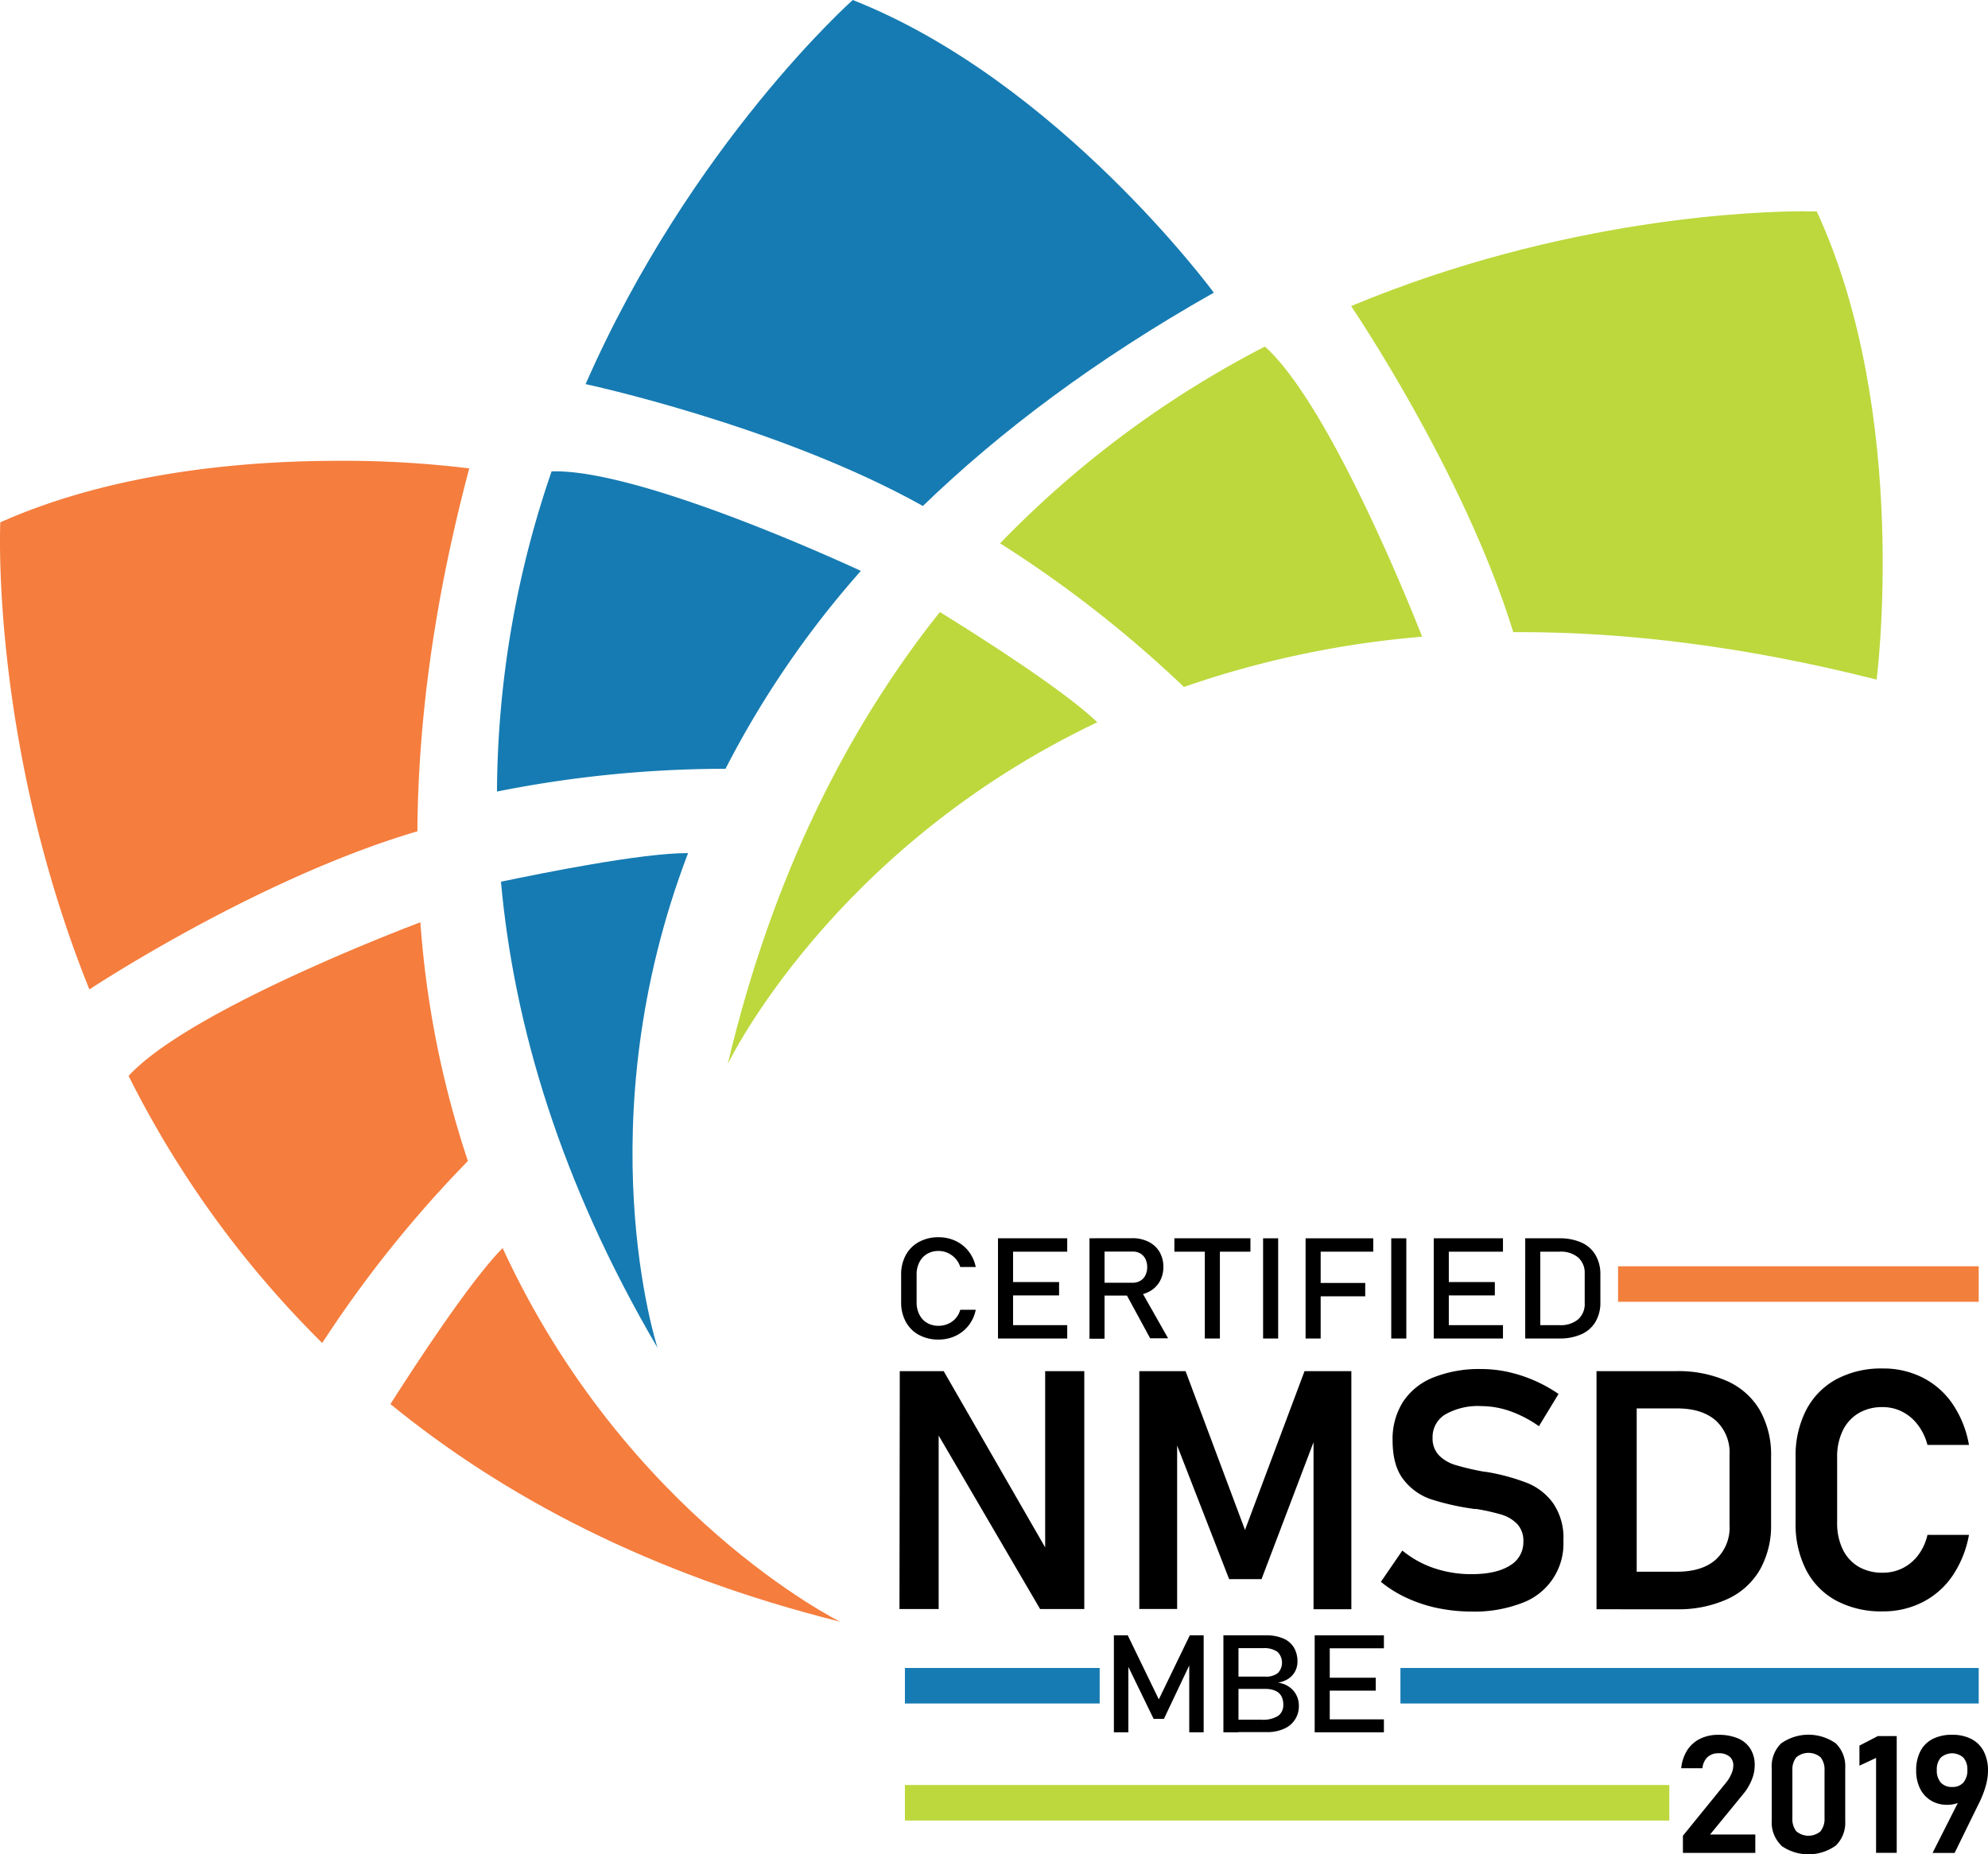 <svg xmlns="http://www.w3.org/2000/svg" width="395.73" height="369.14" viewBox="0 0 395.73 369.14"><title>minority</title><path d="M187.08,121.87c-18.19,22.85-33.28,52.24-42.22,90,.11-.24,20.64-42.92,73.57-68.07-6.81-6.54-24.11-17.48-31.35-21.95" fill="#bcd83d"/><path d="M251.79,69a201.82,201.82,0,0,0-52.71,39.18,236.34,236.34,0,0,1,36.59,28.59,193.29,193.29,0,0,1,47.42-10S265.47,81.24,251.79,69" fill="#bcd83d"/><path d="M359.43,42.06c-9.48,0-48,1.17-90.48,18.88,0,0,22.45,33,32.28,64.92h1.47c21.08,0,44.64,2.81,70.86,9.45,0,0,6.82-52.6-11.91-93.21,0,0-.77,0-2.22,0" fill="#bcd83d"/><path d="M136.9,169.85c-9.33,0-29,4-37.18,5.7,2.59,28.64,11.84,59.83,31.17,92.81-.08-.24-14.5-44.6,6.08-98.51h-.07" fill="#167bb2"/><path d="M110.55,93.85h-.75a198.79,198.79,0,0,0-10.87,63.75,232.45,232.45,0,0,1,45.1-4.53h.39a190.41,190.41,0,0,1,26.94-39.4s-42.29-19.83-60.81-19.83" fill="#167bb2"/><path d="M169.75,0s-32.21,28.64-53.18,76.48c0,0,38.43,8.23,67.14,24.26,15.19-14.69,34.19-29.06,57.91-42.47,0,0-30.92-42.1-71.87-58.27" fill="#167bb2"/><path d="M100.05,248.48c-6.62,6.73-17.77,23.9-22.33,31.08,22.63,18.47,51.83,33.91,89.5,43.32-.23-.12-42.67-21.17-67.17-74.4" fill="#f57d3d"/><path d="M83.71,183.62S38,200.69,25.6,214.22a201.5,201.5,0,0,0,38.54,53.17,236.23,236.23,0,0,1,29-36.23,193.21,193.21,0,0,1-9.46-47.54" fill="#f57d3d"/><path d="M67.35,91.75C48.51,91.75,22.52,94,.06,104,.06,104-2,147.75,17.79,197c0,0,33.28-22.05,65.3-31.49C83.22,144,86.3,120,93.41,93.26a204.88,204.88,0,0,0-26.06-1.51" fill="#f57d3d"/><rect x="322.09" y="252.12" width="71.79" height="7.07" fill="#f27f3c"/><rect x="180.13" y="332.1" width="38.77" height="7.07" fill="#167bb2"/><rect x="278.77" y="332.1" width="115.11" height="7.07" fill="#167bb2"/><rect x="180.13" y="355.4" width="152.16" height="7.07" fill="#bcd83d"/><path d="M182.93,265.79a6.52,6.52,0,0,1-2.62-2.61,8,8,0,0,1-.93-3.91v-5.48a8,8,0,0,1,.93-3.91,6.52,6.52,0,0,1,2.62-2.61,8,8,0,0,1,3.91-.93,7.87,7.87,0,0,1,3.4.74,7.09,7.09,0,0,1,2.59,2.08,7.42,7.42,0,0,1,1.4,3.11h-3.08a4.4,4.4,0,0,0-.94-1.67,4.66,4.66,0,0,0-1.54-1.13,4.5,4.5,0,0,0-1.83-.4,4.45,4.45,0,0,0-2.3.59,4,4,0,0,0-1.53,1.66,5.26,5.26,0,0,0-.55,2.47v5.48a5.32,5.32,0,0,0,.55,2.47,3.94,3.94,0,0,0,1.53,1.65,4.44,4.44,0,0,0,2.3.58,4.65,4.65,0,0,0,1.84-.37,4.22,4.22,0,0,0,1.53-1.09,4.28,4.28,0,0,0,.94-1.73h3.08a7.31,7.31,0,0,1-1.41,3.11,7.12,7.12,0,0,1-2.6,2.08,7.78,7.78,0,0,1-3.38.74A8.07,8.07,0,0,1,182.93,265.79Z"/><path d="M198.66,246.55h3V266.5h-3Zm1.47,0h12.31v2.66H200.13Zm0,8.71h10.69v2.66H200.13Zm0,8.58h12.31v2.66H200.13Z"/><path d="M216.87,246.54h3v20h-3Zm1.32,8.86h7.31A2.94,2.94,0,0,0,227,255a2.53,2.53,0,0,0,1-1.09,3.51,3.51,0,0,0,.36-1.62,3.56,3.56,0,0,0-.36-1.63,2.62,2.62,0,0,0-1-1.09,3,3,0,0,0-1.53-.38h-7.31v-2.66h7.19a7.09,7.09,0,0,1,3.27.71,5.28,5.28,0,0,1,2.19,2,5.93,5.93,0,0,1,.77,3,5.78,5.78,0,0,1-.78,3,5.24,5.24,0,0,1-2.19,2,7.21,7.21,0,0,1-3.26.71h-7.19Zm5.84,2,3-.63,5.49,9.69h-3.57Z"/><path d="M233.77,246.55h15.14v2.66H233.77Zm6.06,1.63h3V266.5h-3Z"/><path d="M254.43,266.5h-3V246.55h3Z"/><path d="M259.89,246.55h3V266.5h-3Zm1.47,0h12v2.66h-12Zm0,8.89h10.4v2.66h-10.4Z"/><path d="M279.94,266.5h-3V246.55h3Z"/><path d="M285.4,246.55h3V266.5h-3Zm1.46,0h12.32v2.66H286.86Zm0,8.71h10.7v2.66h-10.7Zm0,8.58h12.32v2.66H286.86Z"/><path d="M303.61,246.55h3V266.5h-3Zm2,17.29h4.85a5.36,5.36,0,0,0,3.68-1.15,4.07,4.07,0,0,0,1.31-3.23v-5.87a4.07,4.07,0,0,0-1.31-3.23,5.36,5.36,0,0,0-3.68-1.15h-4.85v-2.66h4.76a10.56,10.56,0,0,1,4.42.84,6.09,6.09,0,0,1,2.78,2.44,7.41,7.41,0,0,1,1,3.87v5.65a7.41,7.41,0,0,1-1,3.87,6.12,6.12,0,0,1-2.79,2.44,10.6,10.6,0,0,1-4.42.84h-4.75Z"/><path d="M236.84,325.6h2.76v19.31h-2.87V330.45l.14.85-5.18,10.93h-2.05l-5.18-10.66.15-1.12v14.46h-2.88V325.6h2.76l6.18,12.75Z"/><path d="M243.53,325.6h3v19.31h-3Zm1.77,16.8h5.81a5.65,5.65,0,0,0,3.34-.78,2.62,2.62,0,0,0,1-2.21v0a3.53,3.53,0,0,0-.37-1.68,2.54,2.54,0,0,0-1.19-1.09,5,5,0,0,0-2.08-.37H245.3v-2.45h6.55a3.83,3.83,0,0,0,2.51-.7,3,3,0,0,0-.09-4.25,4.63,4.63,0,0,0-2.83-.72H245.3V325.6H252a8.45,8.45,0,0,1,3.48.64,4.53,4.53,0,0,1,2.1,1.81,5.4,5.4,0,0,1,.69,2.79,4.1,4.1,0,0,1-.43,1.86,3.92,3.92,0,0,1-1.3,1.49,5.21,5.21,0,0,1-2.18.83,4.87,4.87,0,0,1,2.24.83,4.38,4.38,0,0,1,1.45,1.64,4.51,4.51,0,0,1,.5,2.12v0a4.83,4.83,0,0,1-3,4.61,8.09,8.09,0,0,1-3.34.65H245.3Z"/><path d="M261.7,325.6h3v19.31h-3Zm1.46,0h12.32v2.58H263.16Zm0,8.44h10.7v2.57h-10.7Zm0,8.29h12.32v2.58H263.16Z"/><path d="M179.11,273h8.74l21,36.48-.8.84V273h7.79v47.36h-8.8l-21-35.92.81-.85v36.77h-7.8Z"/><path d="M259.68,273H269v47.4h-7.53V284.2l.33,2.08-10.68,28.13h-6.45l-10.69-27.48.34-2.73v36.15h-7.53V273H236l11.83,31.62Z"/><path d="M286.15,320.17a28.3,28.3,0,0,1-6.08-2,23.76,23.76,0,0,1-5.19-3.22l4.27-6.23a20,20,0,0,0,6.33,3.51,23.11,23.11,0,0,0,7.44,1.19q4.9,0,7.61-1.7a5.35,5.35,0,0,0,2.71-4.79v0a4.87,4.87,0,0,0-1.21-3.48,7.29,7.29,0,0,0-3.16-1.89,41.37,41.37,0,0,0-5-1.12.64.64,0,0,0-.2,0,.51.51,0,0,1-.2,0l-.6-.09a49.55,49.55,0,0,1-8.07-1.86,11.59,11.59,0,0,1-5.38-3.85q-2.21-2.76-2.21-7.85v0a13.75,13.75,0,0,1,2.08-7.69,12.88,12.88,0,0,1,6.05-4.85,24.57,24.57,0,0,1,9.54-1.67,24.84,24.84,0,0,1,5.26.57,28.69,28.69,0,0,1,10.1,4.39l-3.9,6.42a23.68,23.68,0,0,0-5.75-3,17.46,17.46,0,0,0-5.71-1,13.12,13.12,0,0,0-7.17,1.65,5.23,5.23,0,0,0-2.54,4.64v0a4.81,4.81,0,0,0,1.31,3.55,7.75,7.75,0,0,0,3.28,1.9,52.34,52.34,0,0,0,5.49,1.29l.25.05.26,0,.37.07.37.06a40.93,40.93,0,0,1,7.57,2.12,11.82,11.82,0,0,1,5.09,4,12.15,12.15,0,0,1,2.05,7.46v.07a12.56,12.56,0,0,1-8.4,12.4,26.42,26.42,0,0,1-9.88,1.65A33.87,33.87,0,0,1,286.15,320.17Z"/><path d="M317.8,273h8v47.4h-8Zm4.64,39.93h11.39q5,0,7.71-2.41a8.63,8.63,0,0,0,2.74-6.85V289.67a8.62,8.62,0,0,0-2.74-6.84q-2.75-2.41-7.71-2.41H322.44V273h11.19a23.93,23.93,0,0,1,10.23,2,14.3,14.3,0,0,1,6.47,5.8,18,18,0,0,1,2.22,9.19v13.43a17.88,17.88,0,0,1-2.19,9.06,14.36,14.36,0,0,1-6.43,5.87,23.62,23.62,0,0,1-10.34,2.06H322.44Z"/><path d="M365.53,318.7a14.54,14.54,0,0,1-6-6.11,19.9,19.9,0,0,1-2.1-9.42v-13a19.9,19.9,0,0,1,2.1-9.42,14.7,14.7,0,0,1,6-6.13,18.89,18.89,0,0,1,9.22-2.15,17.24,17.24,0,0,1,8,1.83,15.87,15.87,0,0,1,5.95,5.26,20.86,20.86,0,0,1,3.24,8.13h-8.26a11.21,11.21,0,0,0-1.92-4,9,9,0,0,0-3.11-2.62,8.4,8.4,0,0,0-3.88-.91,9.14,9.14,0,0,0-4.82,1.22,8.15,8.15,0,0,0-3.14,3.47,11.88,11.88,0,0,0-1.11,5.31v13a11.88,11.88,0,0,0,1.11,5.31,8.12,8.12,0,0,0,3.14,3.46,9.32,9.32,0,0,0,4.82,1.2,8.74,8.74,0,0,0,3.92-.88,8.86,8.86,0,0,0,3.11-2.57,10.66,10.66,0,0,0,1.88-4.08h8.26a21.25,21.25,0,0,1-3.27,8.14A16,16,0,0,1,382.7,319a17.2,17.2,0,0,1-7.95,1.83A19,19,0,0,1,365.53,318.7Z"/><path d="M335,365.5l8.66-10.66a7,7,0,0,0,1-1.69,4.1,4.1,0,0,0,.37-1.62v0a2.24,2.24,0,0,0-.77-1.81,3.27,3.27,0,0,0-2.17-.64,3.14,3.14,0,0,0-2.2.77,3.49,3.49,0,0,0-1,2.21h-4.23a8.25,8.25,0,0,1,1.2-3.59,6.41,6.41,0,0,1,2.55-2.27,8,8,0,0,1,3.65-.79,9.76,9.76,0,0,1,3.91.71,5.41,5.41,0,0,1,2.47,2.08,6,6,0,0,1,.85,3.28h0a7.57,7.57,0,0,1-.58,2.86,10.41,10.41,0,0,1-1.59,2.72l-6.71,8.19h9v3.67H335Z"/><path d="M354.54,367.39a6.33,6.33,0,0,1-1.86-4.86V352a6.32,6.32,0,0,1,1.87-4.88,9.41,9.41,0,0,1,10.89,0,6.36,6.36,0,0,1,1.87,4.89v10.58a6.31,6.31,0,0,1-1.88,4.87,9.37,9.37,0,0,1-10.89,0Zm7.88-2.82a3.93,3.93,0,0,0,.77-2.6V352.5a3.93,3.93,0,0,0-.77-2.6,3.73,3.73,0,0,0-4.86,0,3.93,3.93,0,0,0-.77,2.6V362a3.93,3.93,0,0,0,.77,2.6,3.73,3.73,0,0,0,4.86,0Z"/><path d="M377.56,368.9h-4.11V350l-3.31,1.55v-4l3.65-1.89h3.77Z"/><path d="M390.55,357.34l.41.58a2.5,2.5,0,0,1-1.3,1.08,5.54,5.54,0,0,1-2.05.34,6.07,6.07,0,0,1-3.24-.85,5.72,5.72,0,0,1-2.17-2.39,8,8,0,0,1-.77-3.58v0a8.17,8.17,0,0,1,.84-3.85,5.66,5.66,0,0,1,2.45-2.44,8.41,8.41,0,0,1,3.87-.83,8.17,8.17,0,0,1,3.85.85,5.73,5.73,0,0,1,2.45,2.47,8.31,8.31,0,0,1,.84,3.89h0a10.78,10.78,0,0,1-.35,2.6,17.85,17.85,0,0,1-1,2.86c-.06.15-.12.3-.19.44l-.21.42-4.9,10h-4.39Zm.28-2.43a3.69,3.69,0,0,0,.79-2.52h0a3.49,3.49,0,0,0-.79-2.44,3.37,3.37,0,0,0-4.5,0,3.51,3.51,0,0,0-.79,2.45v0a3.6,3.6,0,0,0,.79,2.51,2.87,2.87,0,0,0,2.26.88A2.83,2.83,0,0,0,390.83,354.91Z"/></svg>